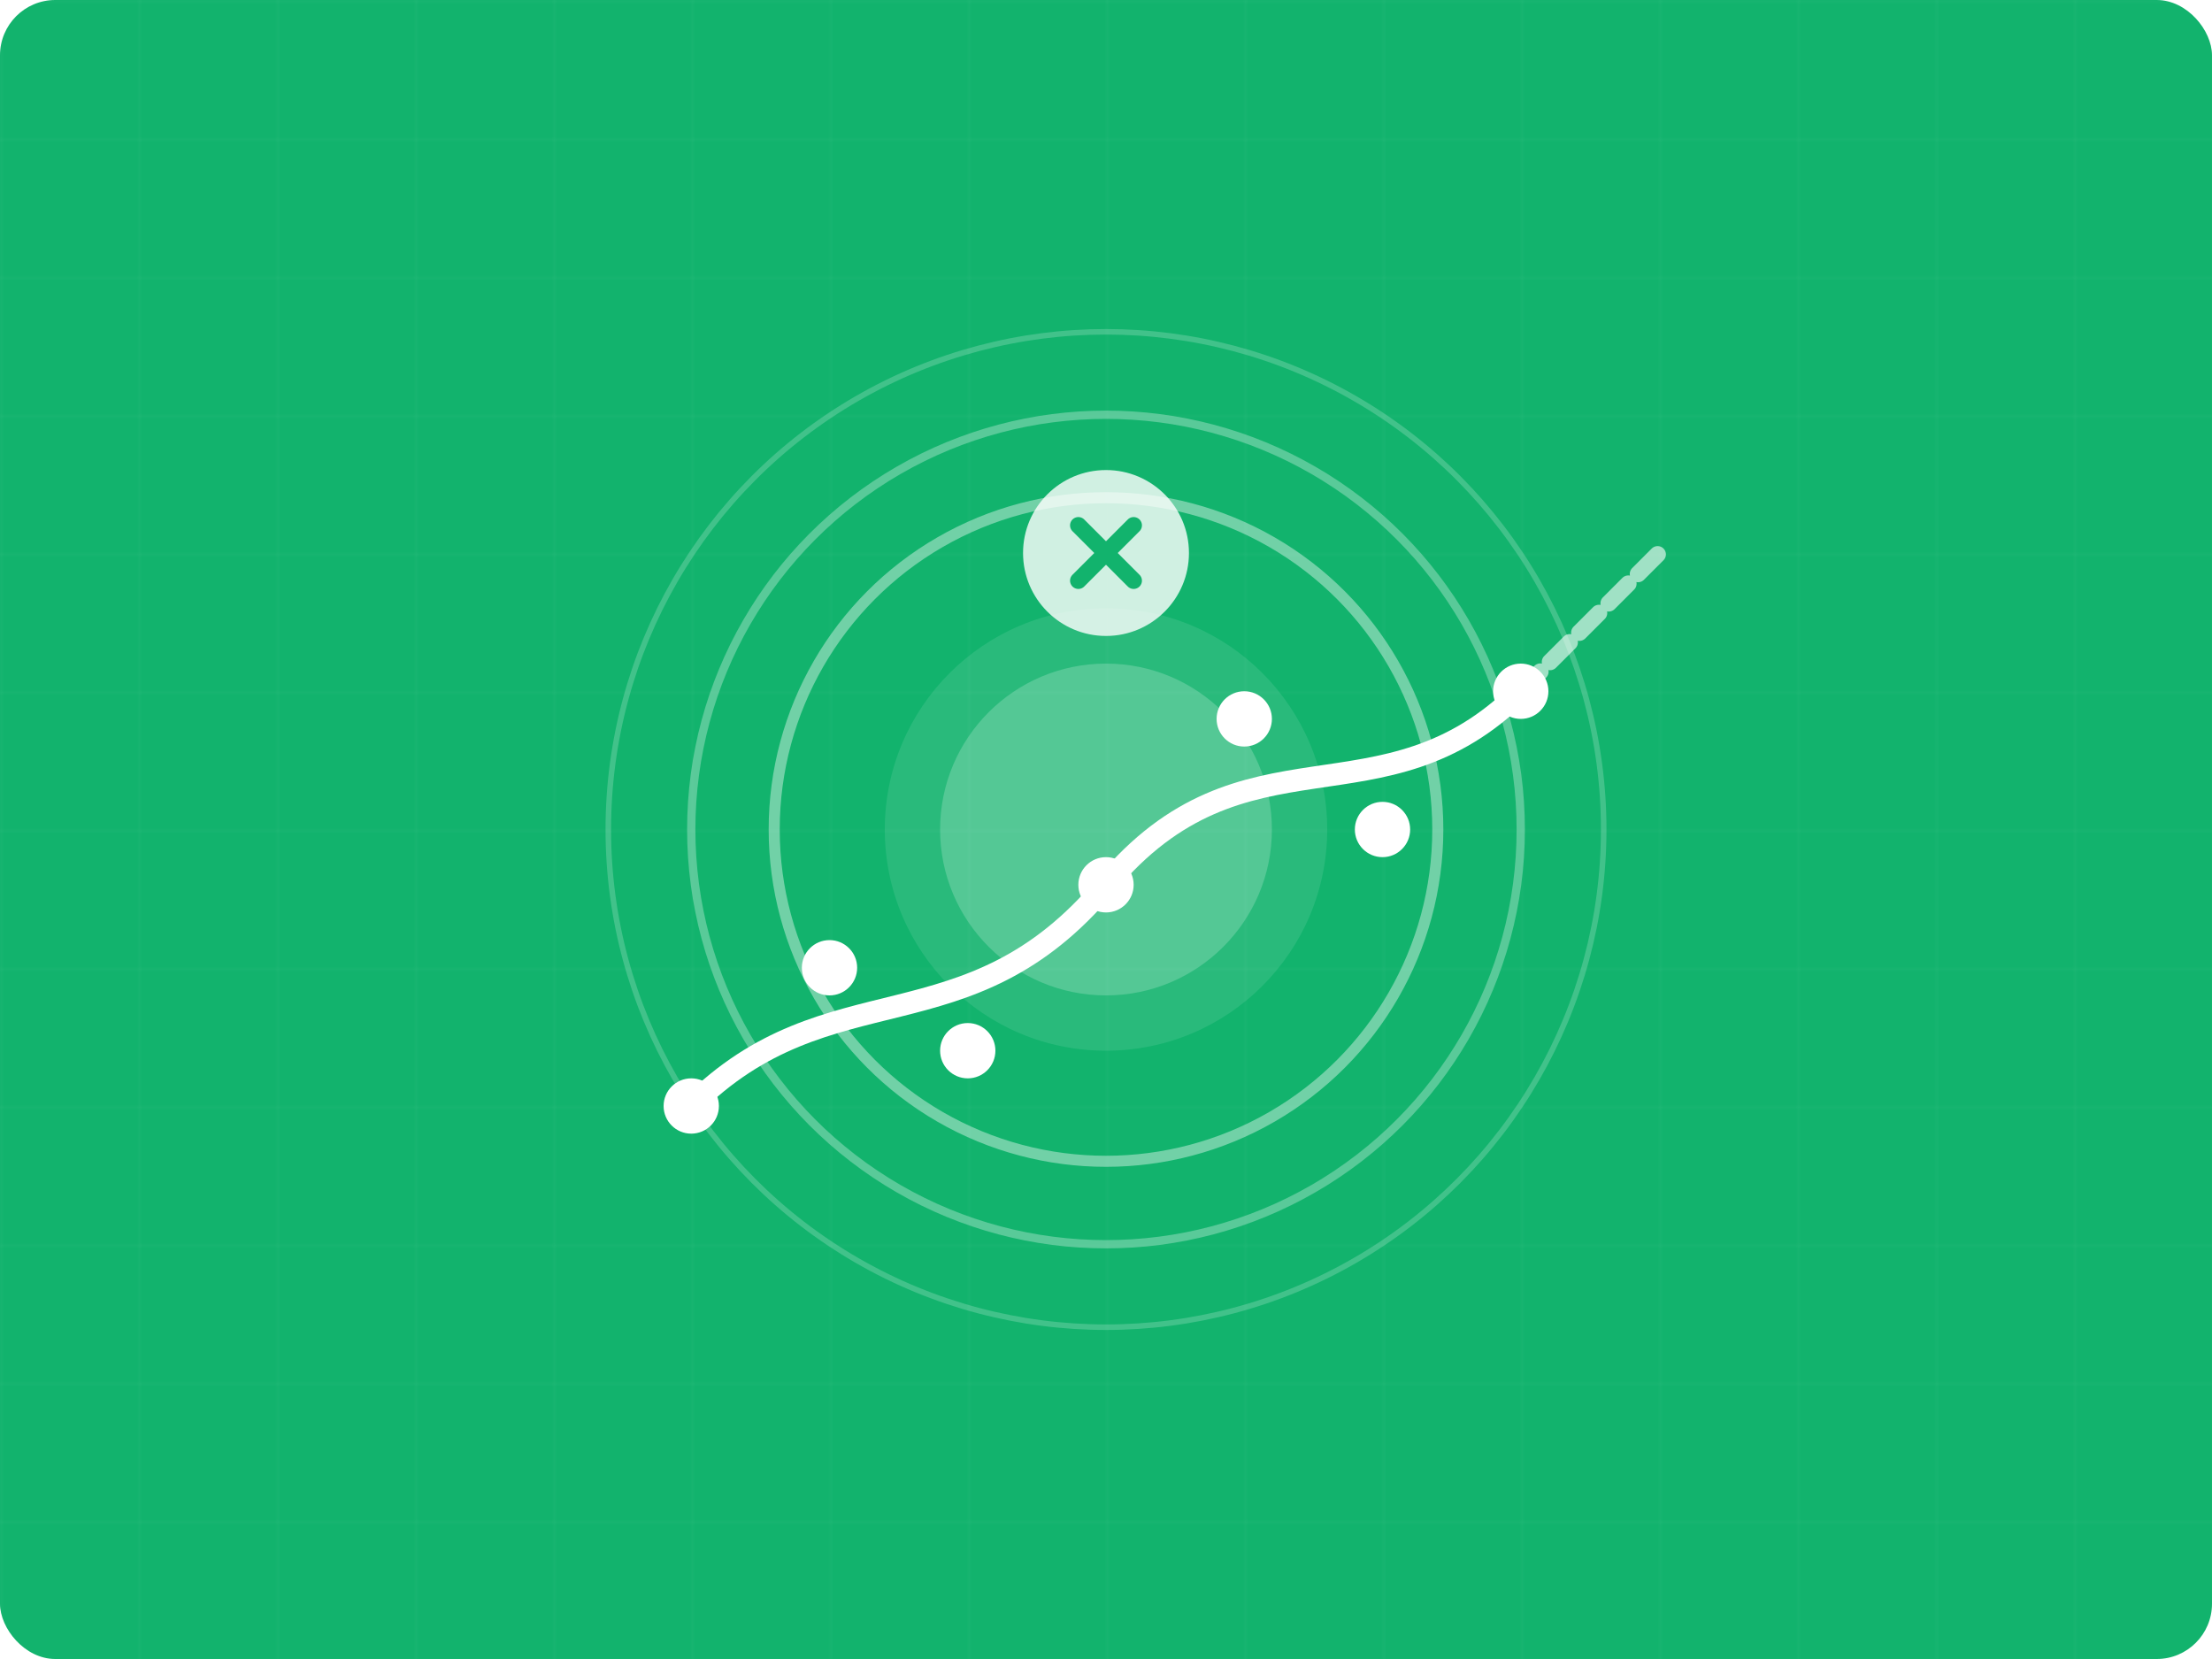 <svg xmlns="http://www.w3.org/2000/svg" viewBox="0 0 800 600" class="w-full h-full">
  <!-- 绿色科技感背景 -->
  <rect width="800" height="600" fill="#12B36D" rx="20" ry="20"/>
  
  <!-- 网格线条 -->
  <defs>
    <pattern id="grid" width="50" height="50" patternUnits="userSpaceOnUse">
      <path d="M 50 0 L 0 0 0 50" fill="none" stroke="rgba(255,255,255,0.1)" stroke-width="0.5"/>
    </pattern>
  </defs>
  <rect width="800" height="600" fill="url(#grid)"/>
  
  <!-- 科技感光环 -->
  <circle cx="400" cy="300" r="180" fill="none" stroke="rgba(255,255,255,0.2)" stroke-width="2"/>
  <circle cx="400" cy="300" r="150" fill="none" stroke="rgba(255,255,255,0.3)" stroke-width="3"/>
  <circle cx="400" cy="300" r="120" fill="none" stroke="rgba(255,255,255,0.4)" stroke-width="4"/>
  
  <!-- 精准预测图标 - 预测曲线 -->
  <path d="M250 400 C300 350, 350 380, 400 320 C450 260, 500 300, 550 250" fill="none" stroke="white" stroke-width="8" stroke-linecap="round" stroke-linejoin="round"/>
  
  <!-- 数据点 -->
  <circle cx="250" cy="400" r="10" fill="white"/>
  <circle cx="300" cy="350" r="10" fill="white"/>
  <circle cx="350" cy="380" r="10" fill="white"/>
  <circle cx="400" cy="320" r="10" fill="white"/>
  <circle cx="450" cy="260" r="10" fill="white"/>
  <circle cx="500" cy="300" r="10" fill="white"/>
  <circle cx="550" cy="250" r="10" fill="white"/>
  
  <!-- 预测趋势线 -->
  <path d="M550 250 L600 200" fill="none" stroke="rgba(255,255,255,0.6)" stroke-width="6" stroke-dasharray="10,5" stroke-linecap="round"/>
  
  <!-- 预测图标 -->
  <circle cx="400" cy="200" r="30" fill="rgba(255,255,255,0.8)"/>
  <path d="M390 190 L410 210 M410 190 L390 210" fill="none" stroke="#12B36D" stroke-width="6" stroke-linecap="round"/>
  
  <!-- 科技装饰元素 -->
  <circle cx="400" cy="300" r="80" fill="rgba(255,255,255,0.1)"/>
  <circle cx="400" cy="300" r="60" fill="rgba(255,255,255,0.2)"/>
  
  <!-- 动态效果 -->
  <circle cx="400" cy="320" r="15" fill="rgba(255,255,255,0.4)" opacity="0">
    <animate attributeName="opacity" values="0;1;0" dur="2s" repeatCount="indefinite"/>
  </circle>
  <circle cx="450" cy="260" r="15" fill="rgba(255,255,255,0.4)" opacity="0">
    <animate attributeName="opacity" values="0;1;0" dur="2s" repeatCount="indefinite" begin="0.5s"/>
  </circle>
  <circle cx="500" cy="300" r="15" fill="rgba(255,255,255,0.4)" opacity="0">
    <animate attributeName="opacity" values="0;1;0" dur="2s" repeatCount="indefinite" begin="1s"/>
  </circle>
</svg>